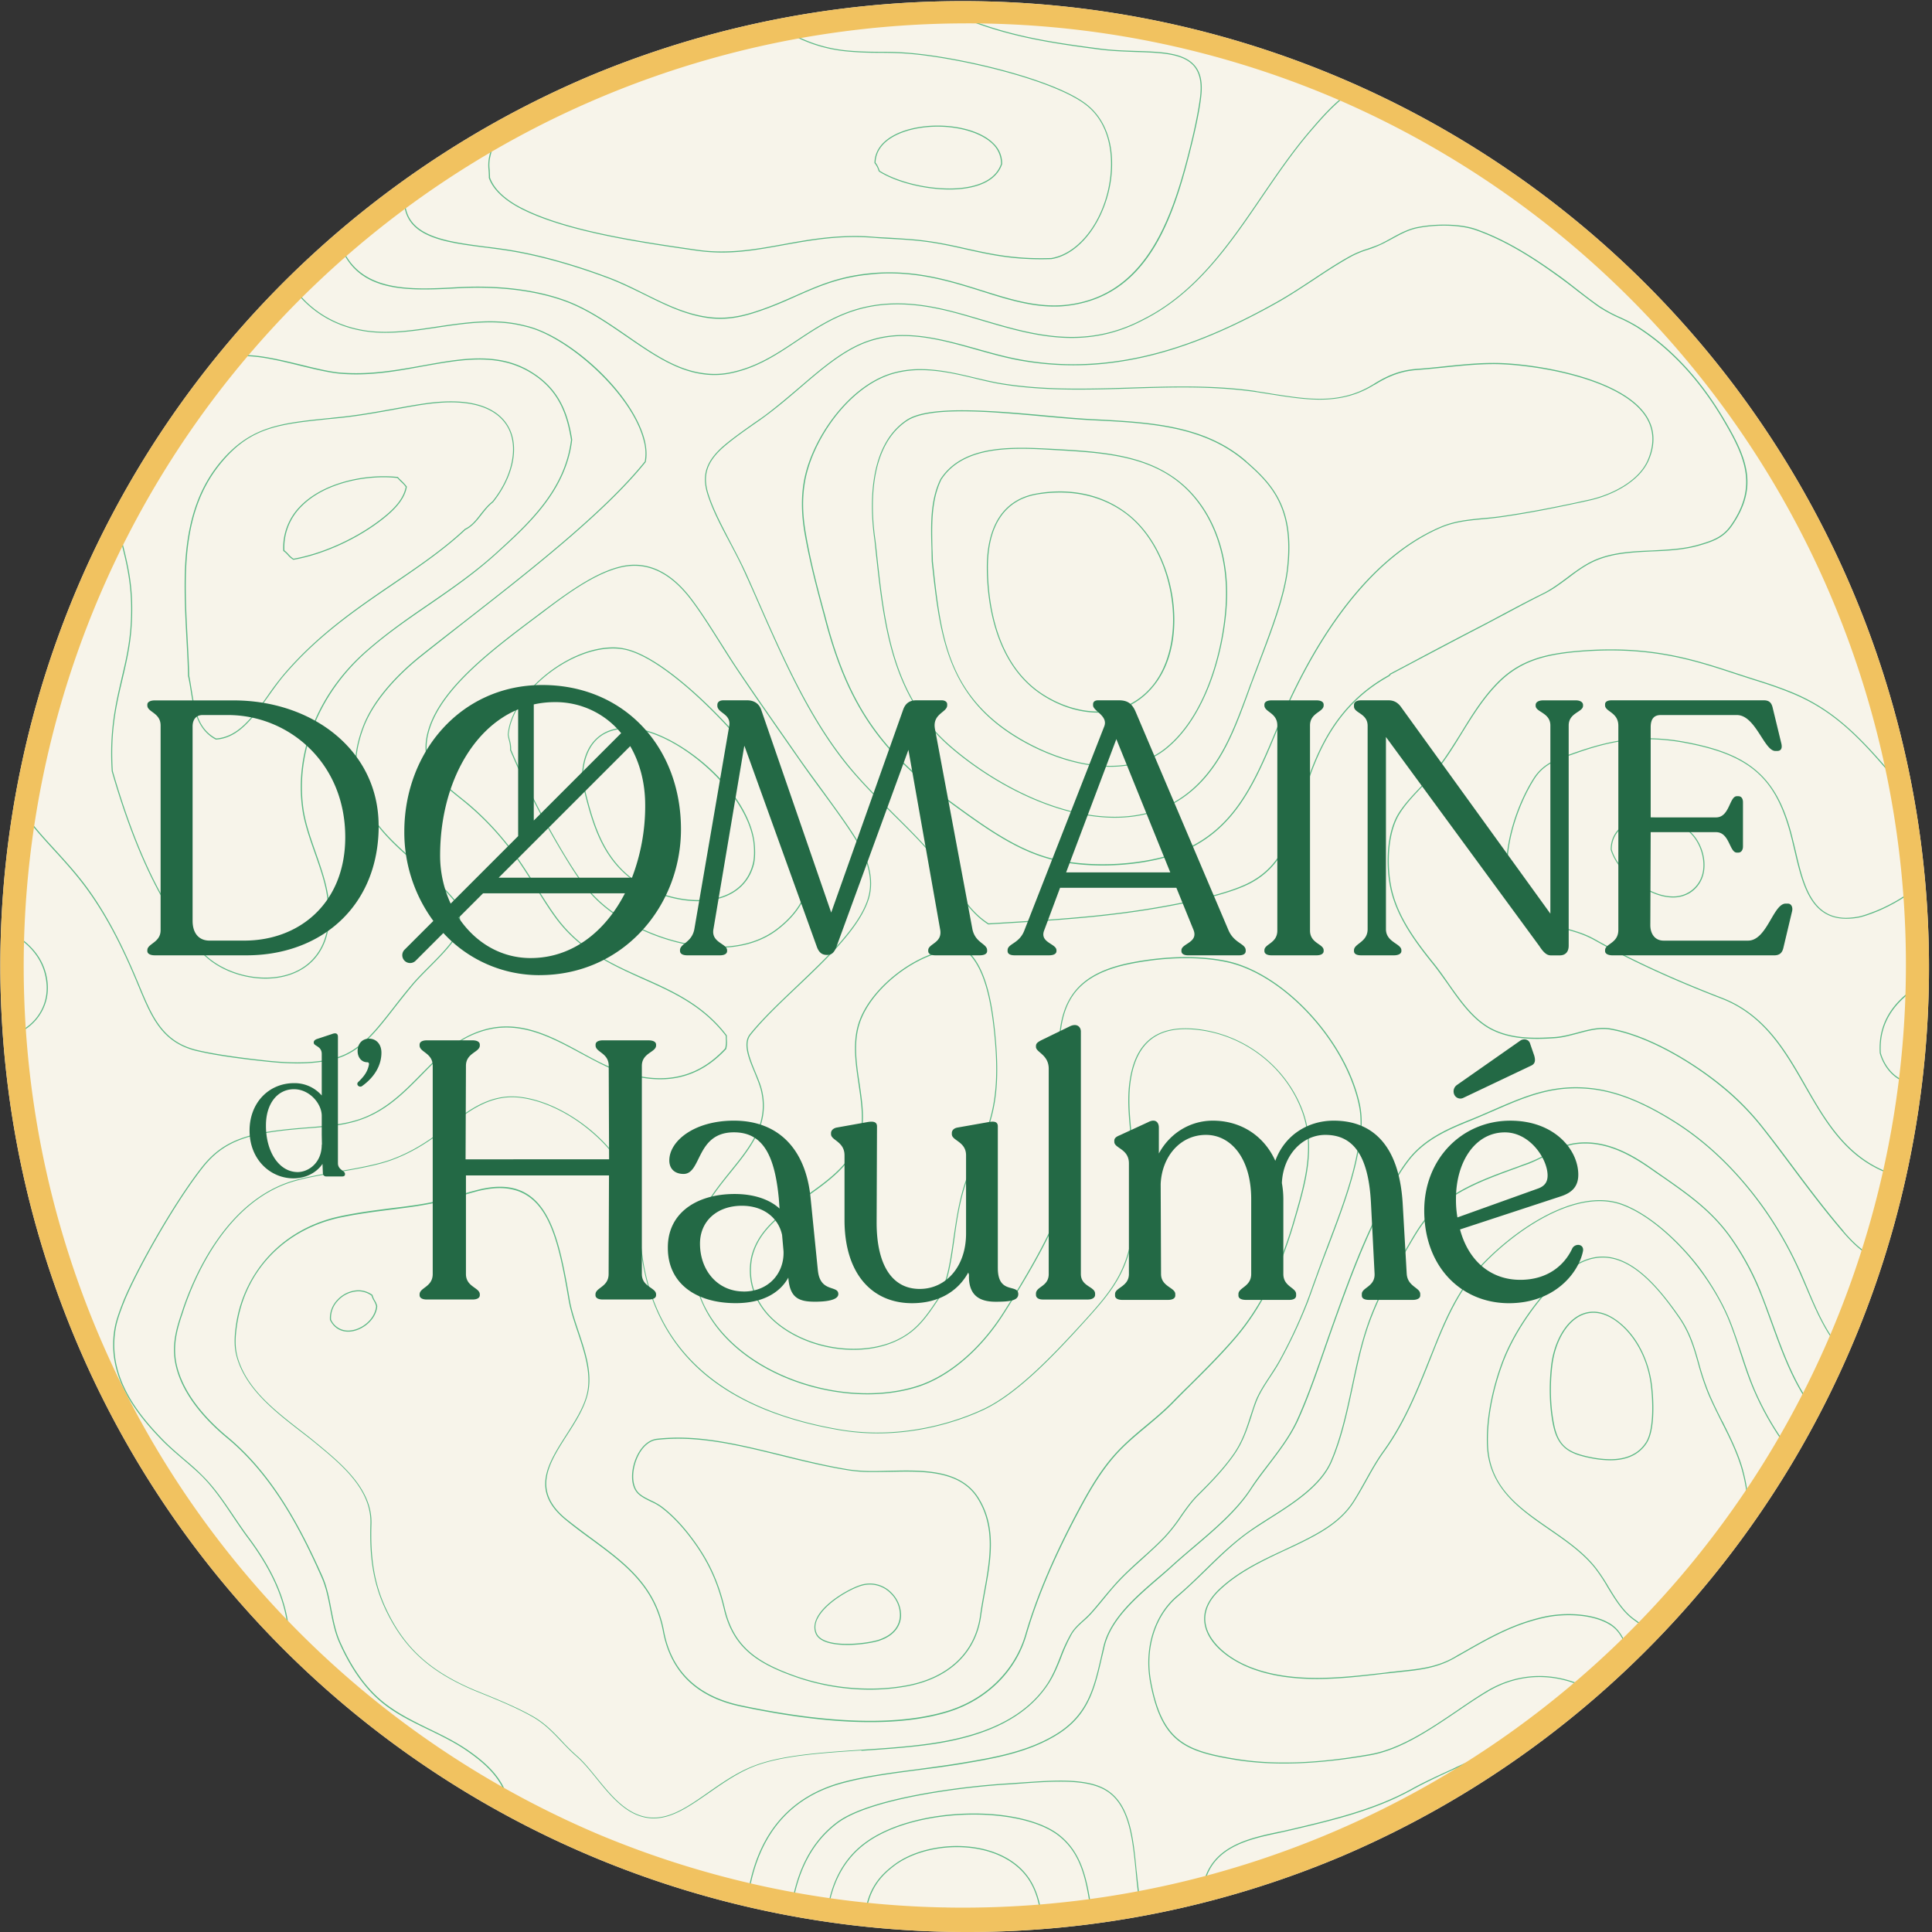 <svg xmlns="http://www.w3.org/2000/svg" viewBox="0 0 1512.58 1512.58"><rect x="0" y="0" width="1512.58" height="1512.58" fill="#333333" stroke="none"/><defs><style>.cls-1{fill:#f7f4ea;}.cls-2{fill:#5cb885;}.cls-3{fill:#f1c260;}.cls-4{fill:#236945;}</style></defs><g id="Calque_2" data-name="Calque 2"><g id="Calque_1-2" data-name="Calque 1"><path class="cls-1" d="M756.29,1512.58A756.48,756.48,0,0,1,461.91,59.44a756.49,756.49,0,0,1,588.77,1393.71,751.57,751.57,0,0,1-294.39,59.43"/><path class="cls-2" d="M1503.27,771.48c0-.34,0-.68,0-1-17.68,11.21-33.2,27.17-31.59,54,3.15,11.41,12.38,22.93,26.1,24,0-.29.07-.58.11-.87-13.3-1-22.31-12.2-25.4-23.21-1.59-26,13.46-41.74,30.76-52.81M918.69,373.54c-26.33-18.36-59.81-20.23-95.34-22.16-7.78-.37-15.5-.8-23.22-.8-22.28,0-49.78,2.79-63.85,24.51-8.09,16.49-7.59,35.85-7,54.52.06,3.36.12,6.6.18,9.9,5.54,51,10.28,95.09,51.6,127.76,19.17,15.25,53.83,33.05,88.12,33.05,17.05,0,31.43-4.42,42.82-13.19,32.23-25,46.24-76.87,48.47-113.71,2.56-42.57-13.07-80-41.75-99.88m40.89,99.82c-2.18,36.72-16.12,88.37-48.17,113.14-11.21,8.65-25.39,13.07-42.26,13.07-34,0-68.52-17.8-87.69-33-41-32.49-45.49-74.31-51.15-127.15-.07-3.23-.13-6.47-.32-9.83-.43-18.61-.93-37.84,7-54.14,13.82-21.29,41-24.09,63.1-24.09,7.72,0,15.37.38,23.22.87,35.28,1.93,68.7,3.67,94.9,21.91,28.38,19.79,43.88,56.94,41.33,99.2M1292.71,640c-15.68,0-31.55,7.72-31.68,25v.12c4.86,16.93,28.32,37.53,48.74,37.53a25.1,25.1,0,0,0,13.62-3.8A24.17,24.17,0,0,0,1334,682.59c1.62-8.84-1-19.42-6.78-27.13-7-9.46-20.29-15.44-34.54-15.44m40.51,42.39a23.32,23.32,0,0,1-23.45,19.41c-20.11,0-43.13-20.22-47.93-36.84.19-16.68,15.62-24.09,30.87-24.09,14,0,27,5.73,33.92,15.06,5.54,7.53,8.15,17.86,6.59,26.46m-196.34,702.67c-10.77,4.92-21.91,10-31.93,15.57-29.18,16.11-62.67,24-95,31.61l-.44.06c-2.74.69-5.66,1.37-8.78,1.93-21.65,4.61-48.6,10.39-57.19,35.54a53.06,53.06,0,0,0-2.32,10.56l.87-.22a51.37,51.37,0,0,1,2.26-10.09c8.4-24.77,35.1-30.37,56.57-34.92,3.11-.68,6-1.3,8.78-2l.43-.06c32.43-7.6,66-15.5,95.22-31.68,9.89-5.47,21-10.64,31.8-15.62,3.67-1.62,7.22-3.3,10.7-4.92a169.36,169.36,0,0,1,37.4-12.79l1.65-1.16a169.17,169.17,0,0,0-39.36,13.21c-3.48,1.55-7.09,3.23-10.7,5m211.66-272.33c-3.8-7.47-7.6-15.19-10.84-23a202.42,202.42,0,0,1-7.4-22.35c-3.49-12.51-6.84-24.27-15.43-36.59-14.5-20.79-34.1-45-57.07-46.92-13-1.12-26.14,5-39.08,18.1-18.86,19.17-34.29,42.45-42.45,63.86-8.58,22.71-12.94,46.92-12,66.34,1.62,32.86,25.52,49.35,48.67,65.35,13.07,9,26.57,18.35,36.09,30.55a130.54,130.54,0,0,1,9.65,14.63c5.67,9.27,11.52,18.91,19.92,25.14,4.35,3.17,8.88,6.33,13.28,9.38l.57-.59c-4.45-3.14-9-6.28-13.29-9.42-8.35-6.1-14.13-15.68-19.79-25a141.64,141.64,0,0,0-9.71-14.63c-9.59-12.32-23.09-21.66-36.22-30.74-24-16.55-46.74-32.24-48.36-64.73-.93-19.35,3.43-43.37,12-66,8.15-21.35,23.52-44.5,42.25-63.54,12.76-13,25.71-19,38.47-17.93,22.65,1.93,42.07,25.89,56.44,46.62,8.47,12.19,11.83,23.9,15.31,36.34a206.25,206.25,0,0,0,7.41,22.47c3.23,7.84,7.16,15.56,10.83,23,6,11.75,12,23.89,15.8,36.9a131.71,131.71,0,0,1,5,34.65l.72-1a133.9,133.9,0,0,0-4.92-33.88c-3.74-13-9.89-25.2-15.74-37m65.15-262.81c-15.68-27.45-32-55.83-65.65-68.83-39.27-15.19-70.83-29.75-99.39-45.8a73.94,73.94,0,0,0-14.62-6.17c-3.61-1.18-7.41-2.18-11-3.17-18.73-5.17-36.4-10-41.57-34.23-5.35-25,6-60.3,20-82.21,7.09-11.08,17.42-14.75,29.44-18.8.93-.37,1.86-.68,2.86-1,21.84-7.78,38.64-11,56.26-11a159.79,159.79,0,0,1,28.81,2.8c49.11,9,69.7,26,81.65,67.09,1.62,5.47,3,11.45,4.36,17.18,6.16,26.32,12.57,53.46,40.51,53.46a52.22,52.22,0,0,0,9.65-.88c4.3-.81,10.58-3.17,15.06-5A136.33,136.33,0,0,0,1501,695.24l-.09-1a134.29,134.29,0,0,1-31.1,18.39c-4.48,1.8-10.65,4.16-14.88,5a58.59,58.59,0,0,1-9.52.94c-27.32,0-33.6-26.89-39.64-52.84-1.43-5.78-2.8-11.76-4.42-17.3-6.22-21.35-14.62-35.47-27.13-45.86s-29.62-17.06-55.08-21.78a162.18,162.18,0,0,0-29.06-2.81c-17.74,0-34.61,3.3-56.57,11-1,.31-1.87.62-2.8,1-12.2,4.17-22.59,7.79-29.94,19.17-14.07,22-25.52,57.63-20.1,82.84,5.29,24.7,23.22,29.68,42.13,34.79,3.68,1,7.35,2,11.08,3.17a79.09,79.09,0,0,1,14.44,6.16c28.62,16.05,60.18,30.62,99.51,45.8,33.36,12.89,49.54,41.27,65.16,68.52,15.25,26.51,30.93,54,62.23,67a39.77,39.77,0,0,0,10.23,2.68c.06-.28.13-.56.19-.84a38.92,38.92,0,0,1-10.1-2.59c-31-13-46.68-40.26-61.81-66.71m-34.84,162.12a207.93,207.93,0,0,0-24-44c-14.76-20.54-32.86-33.24-52-46.61-2.93-2-5.79-4.05-8.78-6.1-16.87-12-37.46-23.84-61.24-20.42-7.46,1.06-15.24,5-22.71,8.9a118.52,118.52,0,0,1-13.57,6.35c-3.24,1.19-6.53,2.43-9.9,3.67-25.45,9.15-51.77,18.74-69.88,39.33-5.17,5.92-9.65,13.63-13.94,21-2.25,3.92-4.36,7.53-6.53,11a250.13,250.13,0,0,0-23.16,45.12c-6.84,17.61-10.89,36.47-14.75,54.77-4.23,19.72-8.58,40.2-16.49,58.75-8.15,19-29.69,32.73-48.73,44.75-5.17,3.29-10.08,6.41-14.44,9.52-12.94,9-24.2,19.91-35,30.49-7.1,6.91-14.44,14.13-22.22,20.66-18,15.19-26,41.14-21.1,67.71,8.71,46.55,26.82,54.21,66,60.74,29.87,4.92,64.65,3.73,106.22-3.48,24-4.24,46.74-19.73,68.71-34.6,8-5.49,15.56-10.58,23-15,24.76-15,53.26-15.4,79.27-2l.67-.57c-26.39-13.68-55.26-13.26-80.38,1.83-7.47,4.48-15,9.58-22.9,15-22,14.93-44.74,30.3-68.52,34.48-41.45,7.34-76.11,8.46-105.92,3.48-38.77-6.41-56.69-14.06-65.35-60-4.91-26.27,3.11-51.91,20.79-66.84,7.78-6.66,15.19-13.82,22.34-20.79,10.77-10.52,21.9-21.47,34.79-30.44,4.35-3,9.34-6.15,14.43-9.45,19.11-12.07,40.77-25.77,49.05-45.06,8-18.67,12.32-39.21,16.55-58.93,3.93-18.3,7.84-37.1,14.75-54.59a251.7,251.7,0,0,1,23-45.05c2.24-3.42,4.36-7.16,6.59-11,4.3-7.34,8.71-14.93,13.88-20.85,18-20.41,44.19-29.93,69.52-39.14,3.3-1.25,6.59-2.43,10-3.61a140.51,140.51,0,0,0,13.5-6.41c7.47-3.86,15.19-7.78,22.53-8.84,23.52-3.36,43.81,8.41,60.67,20.29,3,2.12,5.8,4.05,8.72,6,19.16,13.45,37.21,26,51.84,46.43a209.8,209.8,0,0,1,23.9,43.94c2.86,7.09,5.54,14.63,8.46,22.59,8.36,23.11,17.39,48.07,32.08,67.3.14-.29.29-.57.44-.85-14.46-19.11-23.42-43.85-31.71-66.76-2.93-8-5.6-15.43-8.52-22.65M882.16,401.73c-10.15-7.78-27.51-17-52.34-17A103.37,103.37,0,0,0,812,386.3c-26.2,4.41-39.83,25.14-39.39,59.8.37,26.33,6.54,74.13,43.26,98,13.81,9,29.25,13.82,43.56,13.82,18.86,0,34.66-8.16,45.93-23.65,26.13-36,14.31-104.19-23.15-132.5m22.4,132.06C893.54,549,877.86,557,859.38,557c-14.13,0-29.5-4.79-43.13-13.63-36.35-23.58-42.44-71.07-42.81-97.27-.51-34.22,12.94-54.64,38.64-59a109.57,109.57,0,0,1,17.74-1.49c24.58,0,41.76,9.08,51.9,16.74,17.67,13.44,30.43,36.41,35,63.17,4.48,26.14-.07,51.59-12.14,68.27M975.76,361c-32.87-28.44-75.62-30.56-120.92-32.86-10.71-.56-23.41-1.68-36.78-2.93-21.1-1.93-44.94-4-64.91-4-21.54,0-35.67,2.43-43.32,7.53-32.11,21.29-28.26,73-25.2,94.16l.74,6.91c6.35,59.12,12.33,115,58.44,155,31,26.82,81.09,55.39,129.07,55.39,29.25,0,53.27-10.83,71.45-32.24,15.68-18.61,23.77-40.33,33-65.53,1-2.8,2-5.6,3.11-8.53,1.86-4.85,3.67-9.64,5.47-14.38,10.33-27.25,20.1-52.89,22.53-74.24,5.42-47-11.64-65.91-32.73-84.2m31.92,84.14c-2.42,21.16-12.2,46.8-22.46,74-1.81,4.79-3.68,9.58-5.42,14.43-1.12,2.81-2.17,5.67-3.17,8.53-9.28,25.08-17.31,46.74-33,65.28-17.93,21.22-41.7,32-70.77,32-47.67,0-97.7-28.57-128.51-55.33-45.93-39.64-51.84-95.4-58.13-154.34l-.8-7c-3.11-21-6.85-72.32,24.82-93.29,7.54-5,21.54-7.47,42.89-7.47,19.91,0,43.81,2.18,64.84,4.11,13.38,1.18,26.08,2.36,36.78,2.86,45.18,2.24,87.82,4.42,120.43,32.67,21,18.11,37.83,36.91,32.48,83.52m-24-139c-17-2.49-35.29-3.61-57.56-3.61-13.82,0-27.76.44-41.2.87s-27.14.81-40.71.81c-24.7,0-44.62-1.49-62.92-4.67-5.35-1-11.13-2.36-17.3-3.79-13.19-3.18-28.13-6.79-43.12-6.79a77.26,77.26,0,0,0-22.66,3.11c-34.66,10.46-63.66,52.84-69,85.95-2,12.39-1.69,25.08.87,40,4,22.65,9.33,42.51,15,63.54l1.62,6.16c16.87,62.74,41.89,99.95,92.42,137l1.18.94c27.2,19.91,50.72,37.21,76.86,45.48,13.07,4.24,29.07,6.42,46.18,6.42h.06c22.71,0,45.87-4,61.86-10.58,42.26-17.49,57.75-54.46,75.55-97.4,23.4-56.19,64.42-128.89,126.59-156.14,11.26-4.92,22.15-5.92,33.67-7,4.41-.37,9-.87,13.69-1.5,17.61-2.49,37.28-6.09,60.24-11.07,3.24-.63,6.47-1.37,9.71-2.12,16.8-3.73,39-14.32,46.3-31.74,5.41-12.88,4.61-24.64-2.18-34.91-20.29-30.5-90.18-40.95-118.87-41h-.56c-12.69,0-25.7,1.31-38.27,2.62-7.15.74-14.5,1.55-21.59,2-12.08.87-21.91,4.3-34,11.89-12.51,7.84-26,11.57-42.19,11.57-12.13,0-24.46-2-37.47-4-3.91-.69-8-1.31-12.13-1.93m92.29-4.86c12-7.53,21.72-10.89,33.61-11.76,7.09-.56,14.44-1.24,21.59-2,12.51-1.31,25.58-2.61,38.21-2.61h.56c28.57.06,98,10.39,118.13,40.57,6.65,10,7.4,21.54,2.11,34.23-7.16,17.12-29.06,27.51-45.68,31.24-3.17.69-6.41,1.37-9.64,2.12-23,4.92-42.64,8.52-60.24,11-4.61.63-9.22,1.06-13.64,1.44-11.57,1.11-22.59,2.11-33.91,7.09C1064.56,439.94,1023.49,512.81,1000,569.2c-17.73,42.69-33.1,79.6-75.05,96.9C909,672.69,886,676.62,863.36,676.62h-.06c-17.06,0-32.92-2.18-45.93-6.29-26-8.22-49.41-25.45-76.67-45.43l-1.19-.93c-50.28-36.91-75.23-73.94-92-136.48l-1.62-6.16c-5.72-21-11.07-41-14.93-63.48-2.62-14.81-2.87-27.44-.87-39.7,5.29-32.87,34-74.87,68.33-85.27a78.83,78.83,0,0,1,22.47-3.11c14.93,0,29.8,3.55,42.94,6.72,6.1,1.5,12,2.86,17.36,3.86,18.3,3.23,38.27,4.67,63,4.67,13.57,0,27.32-.38,40.71-.81s27.38-.88,41.2-.88c22.15,0,40.44,1.19,57.43,3.62,4.11.68,8.22,1.3,12.14,1.93,13.07,2.05,25.39,4,37.59,4,16.37,0,30-3.67,42.69-11.58m287.46,758.07c-2.43-7.27-4.92-14.74-7.78-22.34-6.53-17.29-16.49-32.67-23.58-42.51-13.45-18.29-37.65-42.87-61.74-51.83-38.09-14.13-89.37,23.46-114.57,52.08-14.13,16.06-23.28,36.1-30.44,53.53-1.92,4.73-3.79,9.58-5.72,14.25-10.4,26.14-20.29,50.85-36.72,73.62-5.29,7.34-9.64,15.19-13.87,22.78-3.06,5.41-6.17,11.14-9.65,16.55-8.84,13.82-22.28,22-35.54,28.88-6.1,3.17-12.44,6.1-18.54,9-17.68,8.22-35.91,16.81-50.79,30.81-9.46,9-13.19,18.42-11.2,28.19,3.3,16.18,21.22,28.32,37,34.17,32.67,12.19,70.51,7.78,103.8,3.79l4.3-.43c2.68-.31,5.29-.56,7.9-.87,14.69-1.49,28.63-2.93,42.57-10.89,2.24-1.25,4.42-2.5,6.6-3.74,21.09-12,39.33-22.46,63.53-27.81,15.19-3.43,37.78-3.12,51.53,5.53,6.85,4.23,9.78,10.71,12.89,17.55.6,1.37,1.22,2.74,1.87,4.11l.65-.63c-.61-1.26-1.19-2.53-1.78-3.79-3.17-6.91-6.16-13.5-13.13-18-14-8.78-36.9-9.09-52.21-5.67-24.33,5.48-42.63,15.87-63.79,28-2.17,1.18-4.42,2.42-6.6,3.79-13.75,7.78-27.57,9.15-42.26,10.64-2.55.32-5.22.63-7.9.88l-4.23.56c-33.3,3.85-71,8.28-103.49-3.86-19.48-7.22-33.8-20.42-36.41-33.54-1.93-9.47,1.74-18.68,11-27.39,14.69-13.88,32.92-22.47,50.47-30.74,6.17-2.8,12.51-5.79,18.68-9,13.25-6.84,26.88-15.18,35.84-29.25,3.42-5.41,6.6-11,9.65-16.48,4.23-7.6,8.59-15.44,13.82-22.66,16.55-22.9,26.38-47.67,36.84-73.87,1.87-4.73,3.73-9.46,5.72-14.31,7.16-17.31,16.24-37.22,30.25-53.22,25-28.44,75.93-65.84,113.64-51.83,23.89,8.83,48,33.35,61.3,51.58,7.21,9.78,17.11,25,23.59,42.26,2.86,7.54,5.35,15.06,7.71,22.28,3.3,10.15,6.47,19.73,10.52,29.07a228.62,228.62,0,0,0,27.16,46.66l.45-.78a228.93,228.93,0,0,1-26.87-46.19c-4-9.34-7.15-18.86-10.45-29M630.05,936.88c-18.42,12.94-37.47,26.26-42.14,48.29-2.79,15.62,1.31,30.43,11.7,42.76,14.69,17.49,41.64,28.87,68.59,28.87,17.61,0,33-4.72,44.68-13.5,9.15-6.91,15.5-16.43,22.15-26.45l1.06-1.62c6.6-13.07,8.78-28.75,11.14-45.49,2-14.5,4.18-29.5,9.34-44.37,3-8.78,6.28-16.18,9.4-23.22,9.52-21.72,17.67-40.58,13.75-86.82-2.24-26.51-6.91-58.68-23.53-71.87l-.12-.07-.18-.06a49.17,49.17,0,0,0-6.61-.43,51.83,51.83,0,0,0-14.43,2.17c-26.33,7.66-52.84,30.5-61.61,53-6.23,15.86-3.62,33.42-1.12,50.4,2.3,15.75,4.48,30.5.12,43.51-6.78,20-24.77,32.67-42.19,44.87M673,848.45c-2.56-16.93-5.11-34.42,1.06-50,8.64-22.34,34.91-44.94,61-52.53a50.85,50.85,0,0,1,14.25-2.11,46.21,46.21,0,0,1,6.41.43c16.38,13.07,21,44.94,23.28,71.2,3.8,46.05-4.29,64.72-13.81,86.38-3.12,7.16-6.35,14.5-9.4,23.34-5.11,14.94-7.22,30-9.34,44.56-2.36,16.61-4.6,32.24-11.07,45.18l-.93,1.49c-7,10.46-12.95,19.42-22,26.33-11.45,8.71-26.76,13.25-44.18,13.25-26.64,0-53.4-11.2-68-28.5-10.21-12.2-14.26-26.76-11.52-42.13,4.61-21.66,22.72-34.3,41.76-47.67,17.62-12.33,35.66-25.09,42.51-45.31,4.48-13.26,2.3-28.13,0-43.87m770.45,115.44c-15-17.55-28.31-35.35-41.07-52.47-7.53-10.08-14.63-19.54-22-28.81a206.45,206.45,0,0,0-32.3-32.8c-22.09-18-56.57-39.2-87-44.62-8.71-1.56-17.62.81-26.26,3.17-5.79,1.5-11.7,3.12-17.55,3.49-16.93,1.18-34.73,1.18-49.92-6.85-13.81-7.34-23.83-21.65-33.54-35.47-3.61-5.23-7.09-10.14-10.7-14.69-14.44-17.86-29-37.28-33.73-59.87-3.62-17.24-3.18-42.75,6.47-58.06,4.6-7.4,11-14.13,17.23-20.66,4.18-4.36,8.53-8.9,12.14-13.5,7.28-9.16,13.51-19.24,19.48-29,8.4-13.56,17-27.5,28.5-39,17.24-17.42,37-22.34,63.36-24.52,55.08-4.48,89,6.54,121.66,17.3,5.17,1.69,10.53,3.43,15.82,5.11,10.82,3.36,19.6,6.41,28.12,9.89,30.12,12.2,50.16,31.12,74.5,59.56l.06.06.12.07a27.82,27.82,0,0,0,11,1.87c-.05-.27-.11-.53-.16-.79a26.7,26.7,0,0,1-10.44-1.83c-24.52-28.51-44.56-47.43-74.75-59.75-8.64-3.48-17.36-6.53-28.25-9.89-5.29-1.68-10.64-3.42-15.81-5.11-32.79-10.76-66.77-21.84-122-17.3-26.52,2.18-46.49,7.1-63.92,24.71-11.51,11.64-20.23,25.64-28.5,39.21-6.1,9.71-12.32,19.85-19.48,28.88-3.67,4.6-8,9.14-12.13,13.56-6.17,6.53-12.64,13.26-17.37,20.73-9.77,15.49-10.2,41.32-6.53,58.68,4.85,22.72,19.35,42.2,33.91,60.25,3.55,4.48,7,9.4,10.71,14.56,9.71,13.94,19.79,28.31,33.79,35.78,15.37,8.09,33.3,8.16,50.35,7,5.91-.37,11.88-2.05,17.73-3.55,8.53-2.3,17.37-4.73,25.89-3.17,30.31,5.42,64.67,26.52,86.63,44.5a207.12,207.12,0,0,1,32.18,32.61c7.34,9.33,14.38,18.73,21.91,28.81,12.81,17.18,26.07,34.92,41.13,52.47,7,8.16,15,16.1,24.9,20.77.08-.27.17-.54.25-.8-9.71-4.61-17.64-12.43-24.53-20.47M1027.91,218.58c-9.21,6.1-18.73,12.38-28.5,17.85-46.19,26-85.76,40.59-124.28,46.18a241.5,241.5,0,0,1-34.67,2.56,230.82,230.82,0,0,1-42.57-3.92c-10.83-2-22-5.11-32.8-8.16-19-5.29-38.52-10.76-57.69-10.76a82,82,0,0,0-29.12,4.91c-18.3,6.72-34.61,20.67-51.91,35.48-8.83,7.52-17.92,15.3-27.81,22.71-2.24,1.62-5,3.55-8.22,5.73-7,5-15.8,11.07-23.34,17.42-14,12-17.86,23-13.25,38,3.85,12.33,10.51,25.09,17.67,38.53,4.23,8,8.59,16.31,12.2,24.52,3.24,7,6.47,14.43,9.65,21.65,19.35,44,39.33,89.56,68.45,126.09,11.14,14,24.65,27.38,37.65,40.45,12.51,12.39,24.28,24,33.68,35.85a176.34,176.34,0,0,1,12.31,17.74c8,12.44,15.62,24.21,28.26,32.29l.12.07,3.62-.25c48.29-2.86,90-5.36,134.54-13.44,31.62-5.73,54-11.89,66.41-18.24,25.58-13.13,32.54-36.59,40-61.49.81-2.54,1.62-5.16,2.37-7.78,10.83-35.22,26.51-70.94,67.15-93.28l.12-.19c.32-.37.63-.75,1-1.12,8.4-4.42,16.8-8.9,25.27-13.38,14.68-7.72,29.87-15.81,44.87-23.52,6.47-3.37,12.88-6.85,19.23-10.15,9.83-5.29,20-10.7,30.12-15.74,7-3.36,13.13-8,19.23-12.51l4.54-3.43c5.61-4.11,11.82-8.27,18.92-11,13.32-5.23,28.07-5.85,42.26-6.54,12.32-.49,25-1.12,37-4.6,11.39-3.3,19.29-6.22,25.9-15.94,21.34-31.11,10.51-54.39-7-83.82-18.42-30.87-40.82-55-66.65-71.51a116.56,116.56,0,0,0-14.5-7.59,106.4,106.4,0,0,1-15.93-8.65c-5.79-4-11.39-8.34-16.8-12.57-4.43-3.43-8.91-7-13.51-10.33-18.73-13.51-41.13-28.51-66.28-37.34-8.34-2.93-18.23-3.49-25.08-3.49a110.82,110.82,0,0,0-20.29,1.81c-7.78,1.49-14.06,4.91-20.72,8.58-2.8,1.56-5.79,3.18-8.84,4.67-3.36,1.49-6.84,2.68-10.2,3.86a75.64,75.64,0,0,0-13,5.35c-10.21,5.6-20.1,12.14-29.62,18.49m42.82-23a93.62,93.62,0,0,0,10.26-4c3.12-1.42,6.1-3.11,8.9-4.6,6.66-3.61,12.88-7.1,20.48-8.52a109.62,109.62,0,0,1,20.16-1.87c6.78,0,16.55.68,24.83,3.54,25,8.78,47.43,23.78,66,37.28,4.53,3.3,9.14,6.79,13.5,10.27,5.47,4.17,11.08,8.53,16.8,12.57a114.47,114.47,0,0,0,16.12,8.71,113.22,113.22,0,0,1,14.31,7.54c25.77,16.55,48.11,40.51,66.41,71.19,17.36,29.25,28.06,52.34,7,83-6.47,9.52-14.25,12.33-25.39,15.56-11.89,3.55-24.59,4-36.78,4.67-14.32.56-29.06,1.24-42.63,6.53-7.09,2.74-13.32,7-19,11.08-1.61,1.12-3.11,2.3-4.6,3.42-6,4.48-12.26,9.15-19,12.51-10.2,5-20.34,10.39-30.18,15.62-6.28,3.36-12.82,6.91-19.29,10.21-15,7.78-30.19,15.74-44.8,23.52-8.47,4.55-16.87,9-25.34,13.44l-.12.07a9.65,9.65,0,0,0-1.06,1.18c-40.83,22.59-56.51,58.44-67.4,93.78-.81,2.62-1.62,5.24-2.36,7.79-7.41,24.7-14.44,48-39.65,60.92-12.38,6.41-34.6,12.57-66.15,18.24-44.43,8.09-86.2,10.58-134.49,13.44l-3.3.18c-12.45-8-20-19.54-27.94-31.92a197.73,197.73,0,0,0-12.32-17.8c-9.52-11.82-21.29-23.58-33.73-35.91-13-13.07-26.58-26.51-37.59-40.45-29.07-36.47-49.1-82-68.4-125.84-3.17-7.22-6.41-14.62-9.58-21.65-3.74-8.22-8.09-16.56-12.32-24.59-7-13.5-13.7-26.07-17.55-38.46-4.48-14.56-.81-25.27,12.94-37,7.53-6.4,16.24-12.44,23.34-17.42,3.17-2.18,5.91-4.1,8.15-5.79,10-7.34,19.11-15.18,27.94-22.72,17.18-14.74,33.42-28.62,51.6-35.34a83.61,83.61,0,0,1,28.87-4.92c19.05,0,38.53,5.48,57.45,10.83,10.89,3.05,22,6.16,32.92,8.21A236.45,236.45,0,0,0,840.46,286a232.4,232.4,0,0,0,34.72-2.56c38.78-5.6,78.36-20.35,124.66-46.3,9.77-5.48,19.29-11.83,28.56-17.86,9.47-6.35,19.42-12.82,29.5-18.42a78.32,78.32,0,0,1,12.83-5.29M399.29,587.13l0,0a649.21,649.21,0,0,0,43,83.89c7.09,11.7,14.25,22.91,23.65,32.31C488.65,726.09,528.23,742,562,742c18.68,0,34.29-4.73,46.43-13.87,20.29-15.38,28.82-34.48,25.27-56.76-.81-5.54-3.36-12.2-5.48-17.49-17.55-43.69-58.75-89.49-88.68-115.38-20.54-17.74-37.59-28.13-50.66-30.75a42,42,0,0,0-9-.93c-35.72,0-79.59,36.35-82.33,68.21a24.14,24.14,0,0,0,.93,4.67,23.84,23.84,0,0,1,.88,7.28Zm-.13-7.6a38,38,0,0,1-.93-4.48c2.8-31.49,46.23-67.33,81.58-67.33a45.48,45.48,0,0,1,8.9.8c13,2.68,29.87,13,50.29,30.62,29.81,25.89,70.88,71.51,88.37,115.07,2.12,5.23,4.67,11.82,5.54,17.3,3.42,22-5,40.83-25.08,56-12,9-27.39,13.7-45.87,13.7-33.54,0-72.81-15.81-95.4-38.41-9.34-9.27-16.5-20.47-23.59-32A655.46,655.46,0,0,1,400.15,587a22.37,22.37,0,0,0-1-7.47m264.06,708.35c9.89,0,20.28-1.75,25.08-3.3a44.34,44.34,0,0,0,4.23-1.68c8.09-3.8,12.76-10.27,12.94-18.17a25.19,25.19,0,0,0-7.28-17.55,23.6,23.6,0,0,0-24.08-6.41c-9.33,2.86-28.94,14-34.73,26.2-2,4.23-2.3,8.21-.81,11.89,3,7.4,15.07,9,24.65,9m-23.15-20.54c5.78-11.95,25-23,34.23-25.76a23.65,23.65,0,0,1,6.78-1,22.68,22.68,0,0,1,16.49,7.16,23.78,23.78,0,0,1,7,17c-.2,7.52-4.61,13.75-12.45,17.36a42,42,0,0,1-4.11,1.68c-4.79,1.55-15,3.24-24.83,3.24-13.26,0-21.66-3-23.84-8.4-1.49-3.49-1.24-7.29.69-11.27M509.5,1175.6a43.12,43.12,0,0,1,7.34,4.05c9.77,7.09,18.12,16.81,23.4,23.78,13.38,17.49,21.35,34.28,26.52,56.32,7.27,30.81,26.57,43,57.5,53.7a175.81,175.81,0,0,0,56.69,9.4,162.66,162.66,0,0,0,28.5-2.49c33.37-6,54.77-26.13,58.69-55.51.87-6.1,2-12.51,3.12-18.67,4.54-24.89,9.21-50.66-5.24-73.62-11.82-18.67-34.16-21.29-56.57-21.29-4.28,0-8.71.13-12.81.19s-8.34.25-12.33.25a132.54,132.54,0,0,1-19.17-1.18c-17.85-2.86-35.65-7.22-52.7-11.45-28.32-6.91-55-13.57-81.72-13.57a158,158,0,0,0-16.55.94c-6.78.81-12.89,6.65-16.56,15.74-3.36,8.46-4.35,19.79,1,26.26,2.67,3.17,6.91,5.17,10.89,7.15m-11.08-33.1c3.49-8.78,9.4-14.44,15.81-15.19a156.86,156.86,0,0,1,16.49-.93c26.64,0,53.21,6.53,81.47,13.51,17.17,4.23,34.91,8.59,52.83,11.38a117,117,0,0,0,19.29,1.19c4,0,8.22-.06,12.33-.13s8.53-.18,12.81-.18c22.16,0,44.26,2.48,55.83,20.84,14.25,22.66,9.65,48.3,5.17,73-1.12,6.23-2.31,12.64-3.11,18.74-3.93,28.94-25,48.85-58,54.82A155.91,155.91,0,0,1,681,1322a176.4,176.4,0,0,1-56.44-9.27c-30.68-10.64-49.79-22.71-57-53.21-5.22-22.09-13.19-39-26.7-56.63-5.22-6.91-13.62-16.74-23.46-23.9a54,54,0,0,0-7.46-4.17c-4.05-1.93-8.15-3.92-10.65-6.85-4.41-5.29-4.73-15.74-.87-25.45m-206.8-128.64-.07-.12a18.88,18.88,0,0,0-10.94-3.61,23.11,23.11,0,0,0-16.62,7.65,20.61,20.61,0,0,0-5.67,15.56l.07.13c2.92,5.85,7.9,9.08,14.25,9.08,9.83,0,21.65-8.52,22.71-19.85v-.12a15.06,15.06,0,0,0-2-4.61,17.37,17.37,0,0,1-1.68-4Zm2.86,8.77c-1.06,10.89-12.38,19.05-21.84,19.05a14.49,14.49,0,0,1-13.45-8.53,19.31,19.31,0,0,1,5.42-14.87,22.49,22.49,0,0,1,16-7.34,17.64,17.64,0,0,1,10.26,3.42,17.56,17.56,0,0,0,1.81,4,16,16,0,0,1,1.8,4.28M492.39,686.7c13.88,11.45,35.28,18.86,54.32,18.86,22.91,0,38.77-10.52,43.51-28.76,1.36-5.41,1.12-13.25.31-18.67-2.74-18.17-15.5-38.83-35-56.69-18-16.43-39.39-28.32-56-30.93a50.48,50.48,0,0,0-9-.81c-10.33,0-18.61,3.23-24.71,9.58-7.15,7.41-10.7,19-10.14,32.74,7.28,31.3,14.62,56.75,36.66,74.68m-25.9-106.92c5.85-6.1,14-9.21,24.09-9.21a56.31,56.31,0,0,1,8.84.75c34.48,5.53,84.45,48.66,90.36,86.94.75,5.29,1,13-.43,18.3-4.61,17.92-20.1,28.12-42.64,28.12-18.91,0-40-7.34-53.83-18.6-21.78-17.8-29.06-43.07-36.34-74.19-.56-13.38,3-24.76,9.95-32.11m286.66,922.49-.07-.12c-3.17-5.23-8.15-8.4-13.32-8.4a12.79,12.79,0,0,0-5,1l-.07,0a14.81,14.81,0,0,0-5.39,8.15l.84,0a14.43,14.43,0,0,1,4.93-7.48,12.88,12.88,0,0,1,4.66-.87c4.86,0,9.52,3,12.51,7.84,0,.3,0,.62,0,1h.84v-1.14Zm655.63-508.45a292.49,292.49,0,0,0-27.38-47.92c-20.35-28.56-43.75-51.34-69.64-67.71-24-15.12-44.19-23.4-63.48-26-31.31-4.17-53.59,5.54-79.22,16.68-5.55,2.42-11.33,5-17.24,7.34-16.93,6.85-36.16,14.63-49.29,31.56-9.84,12.69-17.31,28.06-24.4,43l-1.68,3.36c-13.26,27.45-23,54.52-33.23,83.14-2.31,6.48-4.61,13.07-6.85,19.55-6.16,17.73-12.51,36.09-20.28,53.45-5.79,13.26-14.63,24.77-23.16,36-4.79,6.22-9.71,12.63-14,19.29-11,16.8-28.25,31.49-45,45.68-6,5.17-11.76,10-17.11,14.93-3.36,3-6.9,6.1-10.77,9.34-17.3,14.93-36.9,31.86-42.06,53.33-.69,2.87-1.32,5.73-1.93,8.47-5.54,24-10.4,44.8-34.42,59.86-22.72,14.26-50.35,18.86-74.68,22.91-11.51,1.93-23.22,3.42-34.48,5-20.91,2.68-40.58,5.3-58.43,10-40.83,10.9-65.73,39.21-74,84.33-.27,1.45-.52,2.92-.75,4.4l.8.19c.24-1.5.49-3,.76-4.46,8.27-44.75,32.85-72.88,73.37-83.58,17.86-4.79,37.53-7.35,58.38-10.08,11.26-1.44,23-2.93,34.47-4.86,24.4-4.11,52.09-8.71,75-23.09,24.39-15.25,29.12-36.16,34.72-60.37.68-2.73,1.37-5.6,2-8.46,5.1-21.22,24.65-38,41.82-52.84,3.8-3.29,7.47-6.41,10.77-9.45,5.35-4.86,11-9.77,17.11-14.88,16.75-14.25,34-28.87,45.06-45.87,4.36-6.6,9.27-13,14-19.23,8.52-11.2,17.42-22.84,23.33-36.09,7.78-17.37,14.13-35.78,20.29-53.58,2.24-6.41,4.54-13.07,6.84-19.55,10.28-28.56,20-55.57,33.24-83.08l1.55-3.36c7.16-14.87,14.57-30.19,24.46-42.88,13-16.68,32.06-24.4,48.85-31.18,6-2.49,11.71-5,17.24-7.34,25.58-11.2,47.68-20.85,78.86-16.75,19.16,2.62,39.2,10.77,63.1,25.9,25.77,16.3,49.17,39,69.45,67.58A290.81,290.81,0,0,1,1408,994.2c2,4.35,3.92,9,6,13.81,6.91,16.24,14.63,34.67,26,47.42.26.3.53.57.8.85l.33-.73c-11.51-12.58-19.2-30.81-26.4-47.91-2-4.79-4-9.4-5.91-13.82M1271,1038c-7.9-7.29-15.87-11.08-23.58-11.08-18.24,0-30.37,20.85-32.92,41.39-1.93,15.62-1.5,32.42,1.18,46.29,2.61,13.64,8.09,20.48,19.41,24.4a75.87,75.87,0,0,0,9.4,2.43,79.94,79.94,0,0,0,16.24,1.86c13.14,0,22.72-4.54,28.51-13.5,6.66-10.27,5.6-34.1,3.92-46.61-2.49-17.86-10.52-34.42-22.16-45.18m17.49,91.36c-5.6,8.71-15,13.07-27.76,13.07a77.39,77.39,0,0,1-16-1.81,74.65,74.65,0,0,1-9.34-2.43c-11.14-3.79-16.24-10.2-18.79-23.77-2.74-13.75-3.11-30.49-1.19-45.93,2.5-20.23,14.32-40.7,32.06-40.7,7.46,0,15.24,3.61,23,10.83,11.46,10.7,19.48,27,21.85,44.62,1.56,11.58,2.8,36-3.8,46.12M889.87,1465.06c-2.43-25.39-4.91-51.53-22.65-63.24-8-5.34-19.79-7.77-36.91-7.77-9.58,0-19.91.75-30,1.43-3.93.25-7.91.56-11.83.81-35,2.11-108,11.2-133.42,30.49-21.25,16.11-31,39.27-35.34,64.18l.8.14c4.29-24.71,14-47.7,35.09-63.63,25.21-19.17,98-28.26,132.94-30.37,3.91-.19,7.9-.56,11.88-.81,10.08-.75,20.41-1.43,29.93-1.43,17,0,28.57,2.43,36.47,7.65,17.37,11.46,19.86,37.4,22.35,62.61.68,7.78,1.49,15.87,2.74,23.34.14.86.3,1.73.45,2.6l.8-.14c-.15-.86-.31-1.73-.45-2.58-1.18-7.47-2-15.5-2.8-23.28M749.1,1445.27c-18.67,0-37.09,5.47-49.22,14.69-12,9-20.39,19.51-22.92,39.3l.86.09c2.5-19.51,10.71-29.82,22.49-38.71,12-9.09,30.24-14.5,48.79-14.5,23.4,0,43.13,8.22,54.21,22.53,6.37,8.16,10.22,19.21,11.56,32.49l.83-.06c-1.36-13.44-5.27-24.64-11.71-32.93-11.2-14.57-31.24-22.9-54.89-22.9m-74.68-74.56c19.54-1.3,39.83-2.67,58.31-5.54,42.07-6.65,70.51-21.41,86.94-45.12,4.92-7,8.16-14.87,11.2-22.53a134.33,134.33,0,0,1,8-17.67c2.37-4.29,6.1-7.6,9.71-10.89a63.72,63.72,0,0,0,5.91-5.73c3.37-3.73,6.6-7.65,9.77-11.51,3.49-4.23,7.1-8.65,11-12.82,6-6.53,12.76-12.51,19.29-18.42,6-5.48,12.32-11.14,18.05-17.24a134.41,134.41,0,0,0,12.2-15.62c4.17-6,8.33-12,14.06-17.55,9.58-9.52,19.61-19.92,27.64-31.49,6.84-9.9,9.89-19.6,13.31-29.81.94-3.18,2-6.41,3.24-9.77,2.55-7.41,7.22-14.44,11.7-21.29,2.67-4,5.35-8.15,7.59-12.26a402.28,402.28,0,0,0,21.72-46.42c1.62-4.3,3.11-8.65,4.67-12.88.62-1.81,1.3-3.55,1.93-5.36,2.92-8.09,6-16.3,9.08-24.27,8.72-23.09,17.8-46.92,22.47-68.7,3-13.88,5.6-28.69,2.43-43.32-10.83-50.22-59.5-102.56-104.12-112.15-20.6-4.35-46.61-4.1-73.19.88-44.12,8.27-60.43,29.56-58.19,76,.5,10.83,1.56,21.78,2.43,32.36,2.12,22.9,4.11,44.56,1.68,65.47-1.37,12-5.41,22.77-8.28,29.74-6.47,15.62-21.28,42.33-39.77,71.26-18.16,28.45-42.62,49.17-67.15,57-46.48,14.75-108.78.12-145-34.11-18.17-17.11-37.52-46.42-26.76-88.37a58,58,0,0,1,2.92-7.84,49.89,49.89,0,0,0,3.74-10.4c5.6-9.7,12.63-18.41,19.48-26.88,15.43-19.1,30-37.09,24.4-62.86-1-4.73-3.12-9.77-5.36-15.18-4.54-11.08-9.21-22.47-3.73-29.25,9.58-11.95,22.65-24.39,36.53-37.53,24-22.77,48.79-46.42,55.82-68.58s-7.47-44.31-13.69-53.65c-6.72-10.14-14.44-20.59-22.52-31.8-6.29-8.59-12.83-17.48-19-26.32-5.1-7.41-10.08-14.5-15-21.54-11.32-16.3-22-31.61-33-48-4.36-6.53-8.71-13.57-13-20.28-7.16-11.33-14.5-23-21.91-32.87-16.18-21.65-34.41-30.56-54.39-26.51-19.79,4.05-41.26,19.36-59.87,33.3-2.55,1.87-5,3.73-7.53,5.66-34.72,26.07-74.18,55.57-84.57,88.38-8.78,27.93,7.46,40.94,24.64,54.7,1.87,1.49,3.74,3,5.54,4.54A216.19,216.19,0,0,1,393,657c9.58,11.27,18.11,24.77,26.32,37.84,5.79,9.21,11.27,18,16.74,25.21,18.86,24.7,43.32,35.59,66.9,46.24,23.22,10.33,47.12,20.91,65.23,44.62,0,.87.06,1.68.06,2.55a23.48,23.48,0,0,1-.5,7.28c-21.53,23.27-48.23,29.06-81.65,17.92-10.21-3.42-20.29-8.83-31-14.68-23.89-13-48.6-26.26-77-17.62-20.48,6.17-34.67,20.6-48.43,34.54-13.56,13.82-27.56,28.07-47.86,35.16-11.88,4-24.14,5.24-41.38,6.61C197,886,176,891,158.13,913.6c-23.53,29.94-52.53,82.77-61.43,104.62-3.48,8.71-5.66,15.25-6.66,20-7.59,38.08,15.81,67.83,37,89.61,5.1,5.17,10.76,10,16.18,14.63,4.86,4.17,9.9,8.46,14.56,13,9.47,9.45,17.06,20.72,24.34,31.61,3.79,5.54,7.53,11.2,11.57,16.61,20.82,27.75,31.24,53,32.11,78.63l.84.85c-.64-26.15-11.13-51.77-32.27-80-4-5.35-7.77-11-11.5-16.49-7.41-11-15-22.28-24.59-31.68-4.6-4.67-9.64-9-14.5-13.07-5.42-4.67-11-9.46-16.12-14.68-21-21.54-44.3-51.1-36.72-88.88.94-4.73,3.11-11.2,6.6-19.85,8.84-21.78,37.78-74.55,61.24-104.37,17.61-22.4,38.58-27.44,81.71-30.74,17.31-1.31,29.56-2.49,41.64-6.66,20.47-7,34.54-21.41,48.17-35.22,14.25-14.57,27.75-28.32,48-34.36,28.19-8.52,52.77,4.73,76.49,17.55,10.76,5.79,20.84,11.33,31.05,14.75,33.85,11.27,60.87,5.35,82.7-18.17l.07-.19a22.52,22.52,0,0,0,.43-7.65v-2.8l-.12-.13c-18.17-23.9-42.26-34.66-65.53-45-23.53-10.46-47.92-21.41-66.59-45.93-5.42-7.16-10.95-15.93-16.74-25.21-8.21-13.07-16.74-26.51-26.39-37.89a221.19,221.19,0,0,0-27.32-27.52c-1.87-1.55-3.73-3-5.54-4.48-17-13.63-33.05-26.51-24.39-53.83,10.33-32.55,49.6-61.92,84.19-87.93,2.56-1.87,5.11-3.8,7.6-5.73,18.48-13.94,39.89-29.13,59.5-33.11s37.65,4.79,53.64,26.21c7.41,9.82,14.69,21.52,21.85,32.79,4.23,6.72,8.58,13.69,13,20.29,10.94,16.43,21.71,31.8,33,48.1,4.92,7,9.89,14.19,15.06,21.54,6.1,8.83,12.57,17.74,18.92,26.32,8.15,11.14,15.87,21.66,22.52,31.74,6.17,9.33,20.61,31.12,13.64,53-7,22-31.8,45.43-55.7,68.21-13.88,13.2-27,25.64-36.59,37.59-5.73,7.22-1,18.86,3.72,30.12,2.18,5.35,4.3,10.46,5.24,15,5.53,25.39-9,43.25-24.28,62.17-6.84,8.53-13.93,17.31-19.54,27.08l-.06.18a50.77,50.77,0,0,1-3.73,10.27,60.48,60.48,0,0,0-2.93,7.9c-8.46,33.11,1.12,64.79,27.07,89.25,36.35,34.41,99,49,145.82,34.28,24.64-7.9,49.28-28.74,67.46-57.25,18.54-29.06,33.48-55.76,39.89-71.44,2.93-7,6.91-17.87,8.34-29.94,2.43-21,.44-42.69-1.62-65.66-1-10.57-2-21.53-2.49-32.29-1.12-23.53,2.49-40,11.33-51.72,9-11.76,23.65-19.29,46.17-23.46,26.52-5,52.41-5.29,72.88-.87,44.38,9.45,92.67,61.54,103.43,111.46,3.18,14.44.56,29.12-2.36,42.94-4.67,21.78-13.75,45.55-22.46,68.52-3,8-6.1,16.24-9,24.33-.69,1.81-1.3,3.61-2,5.42-1.43,4.23-3.05,8.58-4.67,12.88a387.5,387.5,0,0,1-21.6,46.24c-2.23,4.1-5,8.21-7.58,12.26-4.49,6.84-9.22,13.94-11.83,21.47-1.18,3.36-2.24,6.66-3.3,9.77-3.24,10.14-6.35,19.79-13.07,29.56-8.09,11.58-18.05,21.91-27.63,31.37-5.67,5.54-10,11.7-14.13,17.61A126.48,126.48,0,0,1,912,1202.68c-5.66,6-12,11.76-18.11,17.18-6.54,5.91-13.26,12-19.35,18.54-3.74,4.17-7.47,8.53-11,12.82-3.11,3.8-6.35,7.72-9.7,11.46-1.81,2-3.87,3.92-5.85,5.72-3.68,3.3-7.35,6.66-9.84,11.08a126,126,0,0,0-8.16,17.67c-3,7.66-6.22,15.56-11,22.47-16.3,23.52-44.56,38.09-86.44,44.68-18.42,2.93-38.65,4.3-58.25,5.6-32.3,2.18-62.8,4.17-84.52,12.7-12.82,5-24.27,12.94-35.22,20.6-12.45,8.71-24.21,16.93-36,19.16-23,4.42-38-14.06-51.28-30.43-5.34-6.53-10.33-12.75-15.67-17.36a152,152,0,0,1-11.95-11.82c-6.85-7.16-13.2-13.88-22.84-19.3-11.77-6.6-24.4-11.82-36.54-16.8-2.68-1.06-5.29-2.18-8-3.24-35.23-14.75-55.52-33.11-69.77-63.41-9.15-19.3-12.63-39.28-11.7-66.78.88-27.14-23-46.86-42.13-62.73l-.69-.5c-4-3.42-8.33-6.78-12.88-10.27-20.47-15.93-41.69-32.42-48.91-56.63-2.37-8.22-2-15.87-.75-24.71,6-43.32,37.28-76.05,81.59-85.26,14.44-3,27.63-4.6,40.27-6.22,12-1.5,23.4-3,34.34-5.42,6.29-1.37,14-3.6,20.73-5.6,3.24-1,6.35-1.93,9.21-2.68,17.18-4.79,30.56-3.85,41,2.75,19.42,12.26,25.95,42.81,32.49,81.34,1.37,8.21,4.16,16.55,7.09,25.32,5.54,16.68,11.33,33.92,7,50-2.86,10.45-9.46,20.66-15.8,30.62-14.51,22.65-28.26,44.06-.5,66.71,6.6,5.42,13.38,10.46,20,15.25,25.52,18.8,49.61,36.53,56.2,72.13,6,31.74,26.45,51.53,61,58.75,69.64,14.75,124.47,16.12,162.68,4.17,29.94-9.4,52.65-31.8,60.8-60.06,9-31,23.53-64.72,44.44-103.12,6.34-11.63,14.31-25.14,24.83-37.15,7.41-8.46,16.3-15.88,24.89-23,6.78-5.72,13.82-11.57,20.17-18,4.48-4.61,9.14-9.28,13.62-13.69,12.21-12.08,24.84-24.65,36.16-37.91,20.11-23.58,35.29-54,46.43-93l1.12-3.87c6.84-23.52,15.25-52.83,4.67-81-13.32-35.23-46.37-60.37-84.27-64-29.25-2.74-46,9.89-50.85,38.71-2.42,13.75-1.24,27.13-.05,40.08.31,4,.62,7.72.86,11.45.38,5.16.76,10.21,1.19,15.18,1.06,12.76,2.18,26,1.31,39.46-2.93,42.07-15.69,57.88-39.77,84.39-24.4,26.76-52.59,56.39-78.79,68.58C753,1111,708.84,1128,656.87,1119c-89.12-15.44-140.52-59.13-153-130-1.31-7.78-2.06-14.93-2.74-22.4-.94-8.78-1.8-17.75-3.86-29.07C494.13,920,481.68,901,463.07,885.22c-18.42-15.43-39.64-25.2-58.37-26.69-21.66-1.68-38.15,10.89-51.41,21.09l-1.93,1.49c-13.81,10.53-26.69,19.8-44.68,26.46-11.51,4.23-27.51,7-42.94,9.7-12.26,2.12-23.9,4.18-33.36,6.85-53.27,15.25-78.73,75.55-87.25,100.76l-.62,2c-3.86,11.27-8.53,25.15-5.11,41.33,5.17,24.39,24.9,44.87,40.52,57.75,35.41,29.37,57.25,71.44,73.8,108.84,3.55,8,5.24,16.81,6.86,25.33,1.74,8.84,3.42,18,7.34,26.58,8.52,19,19,34,31.17,44.56,11.33,9.89,25.21,16.55,38.53,23,10.27,5,20.85,10.15,30.18,16.68,14.31,9.92,28.39,22.35,31.64,40.74l1,.53c-3-19-17.42-31.82-32.1-42-9.46-6.53-20-11.7-30.31-16.68-13.25-6.47-27-13.19-38.34-23-12.07-10.45-22.46-25.32-31-44.31-3.85-8.4-5.53-17.55-7.28-26.32-1.61-8.59-3.3-17.43-6.9-25.64-16.69-37.34-38.47-79.54-74.07-109.1-15.49-12.82-35-33.11-40.2-57.26-3.36-15.86,1.31-29.74,5.11-40.88l.62-2c8.46-25.14,33.73-85.13,86.63-100.26,9.45-2.74,21.1-4.73,33.35-6.91,15.44-2.61,31.43-5.41,43-9.71,18.17-6.72,31.11-16,44.87-26.51l2-1.49c13.13-10.09,29.5-22.59,50.84-21,18.49,1.56,39.65,11.15,57.88,26.58,18.49,15.56,30.81,34.42,34,51.78,2,11.2,2.92,20.22,3.79,28.93.81,7.54,1.43,14.63,2.86,22.47,6.85,39.21,25.64,70.51,56,92.85,24.64,18.18,57.44,30.94,97.65,37.85,52.15,9.08,96.46-8,113-15.69,26.39-12.32,54.65-41.94,79-68.83,24.27-26.7,37.09-42.51,40-84.88.94-13.64-.18-26.77-1.24-39.58-.38-5-.87-10.09-1.19-15.19-.18-3.74-.49-7.47-.86-11.45-1.19-12.89-2.31-26.2,0-39.9,4.91-28.25,21.22-40.76,50-38,37.53,3.49,70.39,28.38,83.58,63.42,10.52,27.88,2.06,57-4.67,80.53l-1.12,3.86c-11.14,38.89-26.32,69.2-46.3,92.72-11.38,13.26-23.89,25.71-36.09,37.85-4.55,4.41-9.15,9-13.63,13.62-6.35,6.41-13.39,12.33-20.23,18-8.53,7.09-17.37,14.56-24.89,23.09-10.65,12-18.55,25.64-25,37.34-20.85,38.33-35.41,72.19-44.43,103.18-8.16,28-30.68,50.29-60.25,59.56-38.14,11.89-92.79,10.52-162.36-4.11-34.11-7.22-54.46-26.76-60.31-58.19-6.66-35.84-30.93-53.71-56.51-72.56-6.6-4.86-13.38-9.9-20-15.19-27.2-22.28-13.63-43.37.68-65.71,6.41-10,13-20.3,15.81-30.81,4.54-16.43-1.31-33.8-6.91-50.6-2.92-8.78-5.66-17-7-25.14-6.6-38.77-13.2-69.39-32.93-82-10.57-6.72-24.14-7.65-41.56-2.74-2.81.69-5.92,1.62-9.22,2.61-6.72,2-14.38,4.23-20.66,5.6-10.89,2.5-22.22,3.92-34.23,5.36-12.76,1.62-25.88,3.23-40.39,6.28-22,4.54-41.32,15.12-55.88,30.56a100.49,100.49,0,0,0-26.39,55.39c-1.24,9-1.62,16.68.87,25.08,7.22,24.52,29.5,41.82,49.1,57.06,4.55,3.49,8.84,6.79,12.95,10.21l.68.56c19,15.69,42.63,35.23,41.76,62-.93,27.63,2.61,47.67,11.76,67.09,14.44,30.5,34.79,49,70.26,63.85,2.68,1.06,5.29,2.18,8,3.24,12.2,5,24.71,10.2,36.41,16.8,9.52,5.35,15.93,12.07,22.65,19.17,3.74,3.92,7.59,8,12,11.82,5.29,4.6,10.33,10.7,15.62,17.24,13.38,16.55,28.57,35.29,52,30.81,12-2.31,23.84-10.58,36.41-19.3,11-7.65,22.28-15.55,35-20.6,21.59-8.46,52-10.45,84.26-12.63m154.71,66c-13.31-10.4-38.21-16.62-66.58-16.62-34.55,0-66.66,8.72-85.95,23.34-17.7,13.39-25.89,32.49-28.9,52.18l.75.11c3-19.5,11.14-38.4,28.71-51.66,19-14.45,51-23.1,85.39-23.1,28.18,0,52.83,6.11,66.09,16.44,17.7,13.77,21.76,34.11,25.37,59.72l.86-.11c-3.68-25.78-7.86-46.3-25.74-60.3M380.43,193.87c5.85.81,11.95,1.56,17.8,2.49,23.39,3.73,50.34,11.2,77.91,21.53,9.65,3.67,18.92,8.21,27.95,12.64,17.17,8.52,33.41,16.61,52.4,18.73,2.42.24,4.85.37,7.4.37,12.88,0,24.09-3.61,33.67-7s18.05-7.1,26.14-10.77c17.36-7.65,33.73-14.87,59-17.11a123.73,123.73,0,0,1,13.64-.69c27.44,0,50.4,7.22,72.68,14.19,19.17,6.1,37.41,11.76,56.26,11.76a79.64,79.64,0,0,0,11-.68c28.63-3.61,50.66-18.42,67.21-45.37,14.63-23.77,23-53.83,30.06-82.77,2.06-8.46,5.66-24.33,6.91-35.85,1.25-10.83-.44-18.73-5.23-24.21-8.65-10-26-10.64-46.11-11.26-9.15-.31-18.55-.62-28-1.87-39.58-5.1-72.75-10.21-109.47-25.58-2.47-1-4.93-2.07-7.4-3.14l-2.13,0q4.58,2,9.16,3.91c36.78,15.31,70.08,20.48,109.72,25.64,9.4,1.19,18.86,1.5,28,1.87,19.92.62,37.16,1.18,45.62,10.95,4.54,5.29,6.23,13,5,23.59-1.31,11.45-4.85,27.26-6.9,35.72-14,57.57-34,119.68-96.6,127.52a88.87,88.87,0,0,1-10.89.62c-18.73,0-36.84-5.66-56.07-11.7-22.28-7-45.31-14.19-72.87-14.19-4.55,0-9.16.19-13.69.62-25.4,2.25-41.83,9.59-59.25,17.3-8.09,3.55-16.43,7.29-26.08,10.71s-20.72,6.91-33.42,6.91a69.12,69.12,0,0,1-7.28-.38c-18.79-2-35-10.08-52.15-18.54-9-4.48-18.3-9.09-28-12.7-27.63-10.39-54.64-17.86-78-21.59-5.91-.93-12-1.74-17.86-2.43-31.55-4.11-61.43-8-63.35-34a75.2,75.2,0,0,1,.81-7.93l-.91.65c-.34,2.39-.59,4.83-.71,7.34,1.93,26.76,32.11,30.68,64,34.73M95.15,531.17c-4.73,20.23-9.65,41.27-7.66,72.63,15.75,54.58,34.35,95.78,56.7,126.09,5.23,7,11.63,15.06,19.72,21.53,11.58,9.27,28.07,14.75,43.94,14.75s29.69-5.48,38.52-15.62c9.83-11.14,13.45-27.19,10.77-47.67-1.55-11.45-5.73-23.53-9.83-35.23S239,644,237.48,632.56c-6-44.5,13-90.62,50.72-123.29,16-13.94,32.54-25.2,48.42-36.09,17.23-11.89,35-24.15,51.9-39.46,25.64-23.21,54.64-49.6,59.43-89.37v-.18c-3.05-18.8-8.9-38.16-30.31-52-12.13-7.91-25.57-11.58-42.25-11.58-14.26,0-28.88,2.68-44.44,5.48-16.74,3-34,6.1-52,6.1-4.41,0-8.77-.19-12.94-.5-8.53-.81-19.3-3.42-30.56-6.22C220.24,281.8,204.49,278,192,278a41.58,41.58,0,0,0-7.15.56c-1.21.18-2.42.43-3.63.73l-.86,1a41.53,41.53,0,0,1,4.61-1,48.67,48.67,0,0,1,7-.43c12.39,0,28.07,3.79,43.19,7.53,11.33,2.74,22.1,5.35,30.62,6.16q6.34.56,13.07.56c18.05,0,35.42-3.11,52.15-6.22,15.56-2.74,30.19-5.42,44.32-5.42,16.49,0,29.8,3.67,41.88,11.45,21.09,13.69,26.82,32.73,29.87,51.47-4.79,39.4-33.6,65.59-59.12,88.8-16.93,15.25-34.66,27.45-51.84,39.28-16,10.95-32.43,22.28-48.54,36.28-38,32.79-57.07,79.16-51,124,1.56,11.51,5.79,23.52,9.9,35.22s8.34,23.71,9.77,35.1c2.74,20.23-.87,36-10.58,47-8.65,9.9-22,15.31-37.84,15.31s-31.92-5.47-43.44-14.56c-8-6.41-14.38-14.44-19.54-21.41C122.53,699.21,104,658.07,88.3,603.62c-2-31.12,2.93-52.09,7.72-72.2,3-12.88,5.85-25.07,6.91-39.45,2.23-29.56-2.31-48.05-6.79-65.91-1.11-4.45-2.24-9-3.27-13.72l-.62,1.18c1,4.38,2,8.59,3.08,12.73,4.42,17.8,9,36.22,6.79,65.65-1.12,14.32-3.92,26.52-7,39.27M298.34,222.5c16.43,5.16,36.66,4.48,59.43,3.23,41.57-2.3,69.77,4.55,86.14,10.77,16.55,6.34,31.73,16.8,46.54,27,19.8,13.63,38.53,26.57,59.69,29.44a63,63,0,0,0,23.4-.94c19.79-4.36,34.73-14.31,50.53-24.89,26.89-17.86,54.64-36.41,108.54-25.65,11.82,2.31,23.58,5.85,36,9.53,39.71,11.76,80.78,23.84,126.71-.5,41.51-20.85,67.65-59.12,92.85-96.15,11.76-17.24,24-35.16,37.41-50.85,9-10.46,19.69-22.92,32-31.11l-.92-.41c-12.18,8.24-22.78,20.58-31.67,31-13.5,15.81-25.64,33.61-37.46,50.91-25.21,37-51.22,75.24-92.48,95.9-45.68,24.21-86.63,12.14-126.21.44-12.45-3.67-24.21-7.15-36.1-9.52-54.14-10.77-82.08,7.78-109.09,25.76C607.89,277,593,286.85,573.29,291.2a61.59,61.59,0,0,1-23,.87c-20.91-2.74-39.64-15.62-59.37-29.31-14.75-10.15-30.12-20.72-46.73-27.07-16.38-6.22-44.69-13.13-86.45-10.83-36.22,2-77,4.3-90.77-33.16l-.62.54c5.68,15.38,16.17,25.32,32,30.26M221.79,431.35l.19.13a19.66,19.66,0,0,1,3.36,3.11,16.55,16.55,0,0,0,4.23,3.61l.07.06h.18c23.59-4.17,50.41-16.43,70-31.92,7.78-6.16,16.87-14.57,18.67-25.09l.07-.18-.13-.19a35.53,35.53,0,0,0-3.85-4.29c-1.06-1-2.06-1.93-3-3l-.07-.19h-.18a106.75,106.75,0,0,0-11.08-.55c-20.54,0-48.55,6.22-65.34,23.58a46,46,0,0,0-13.14,34.73ZM235.54,397c16.56-17.24,44.31-23.34,64.73-23.34a101.72,101.72,0,0,1,10.83.56c.93,1.06,1.92,2.06,2.86,3a22.51,22.51,0,0,1,3.67,4c-1.8,10.21-10.7,18.43-18.29,24.4-19.49,15.43-46.12,27.63-69.52,31.8a16.17,16.17,0,0,1-3.8-3.36,26.45,26.45,0,0,0-3.35-3.17A45,45,0,0,1,235.54,397M154.15,822.87c16.3,3.92,39.08,6.66,54.7,8.28a226.18,226.18,0,0,0,23.9,1.42c12,0,22.34-1.3,31.05-3.85,18.48-5.48,30.25-20.54,45.06-39.58,4.42-5.67,9-11.46,14.12-17.62,3.49-4.23,8.09-8.84,13-13.81,10.21-10.27,20.73-20.91,23.65-29.44,1.06-3.29.75-6.28.5-9.71a45.67,45.67,0,0,1-.19-8.9l.07-.18-.13-.13c-9.9-13.06-21.91-23.52-33.55-33.73-19.72-17.3-38.46-33.61-45.49-60.43-3.73-14.13-2.36-29.25,4.11-46.24,6.91-17.92,23-37.65,45.37-55.45,10.08-8,20.78-16.36,32.11-25.27,52-40.51,110.9-86.44,143.08-126.46l.06-.25c1.05-4.91.69-10.51-.75-16.67-4.17-16.81-17.3-36.78-36.09-54.83-17.92-17.11-38.28-29.94-54.52-34.42-1.31-.37-3.86-1-6.6-1.62-21.65-4.85-44.12-1.49-65.78,1.75-18.73,2.8-36.53,5.47-53.77,3.24-24.3-3.21-44.15-14.94-57.65-33.4-.19.2-.39.38-.58.58,13.65,18.56,33.71,30.36,58.17,33.56,17.3,2.24,35.1-.37,53.95-3.17,21.6-3.24,43.94-6.54,65.48-1.75,2.67.56,5.29,1.25,6.59,1.62,32.24,8.84,81,52.41,89.93,88.56a37,37,0,0,1,.87,16.31c-32.17,40-91,85.88-142.89,126.33-11.39,8.84-22.09,17.18-32.17,25.2-22.47,17.93-38.65,37.72-45.56,55.89-6.53,17.12-7.9,32.36-4.16,46.68,7.15,27.07,25.88,43.56,45.73,60.93,11.58,10.08,23.47,20.53,33.36,33.42a51.35,51.35,0,0,0,.13,8.89c.37,3.37.62,6.23-.44,9.34-2.86,8.34-13.25,19-23.46,29.19-4.85,4.91-9.52,9.58-13,13.81-5.16,6.1-9.77,11.95-14.19,17.68-14.75,18.91-26.39,33.85-44.62,39.27-13.88,4.1-31.74,4.91-54.58,2.43-15.68-1.69-38.4-4.43-54.64-8.28-26.82-6.35-35-25.83-45.24-50.47-10.39-25-23.65-54-43.19-79.79C58.43,682,50.59,673.45,43,665.1c-9.05-9.85-17.48-19.05-24.2-29.06-.07.42-.13.83-.2,1.25C25.24,647,33.48,656,42.31,665.66c7.65,8.34,15.43,16.93,22.9,26.7C84.69,718,98,746.94,108.34,771.9s18.54,44.43,45.81,51M382.73,139.22v.13c4.23,11.77,16.86,20,26.76,24.89,35.72,17.68,93.91,26,136.36,32.12a142.61,142.61,0,0,0,19.35,1.37c16.49,0,31.8-2.8,48-5.73,17.3-3.11,35.22-6.41,55.89-6.41,5.47,0,11.08.25,16.49.68,1.12.13,4.23.32,8.22.56,5.85.32,13.19.69,18.35,1.13,17.3,1.3,31,4.36,44.19,7.34C774,199.22,790.55,203,815.13,203c2.55,0,5.23-.06,7.91-.12,19.54-3.05,37.46-23.65,44.62-51.28,5.91-22.84,4.54-53.21-17-70-25.33-19.73-99.14-37-138.79-40.21-8.46-.74-15.49-.81-22.28-.81-7.59-.06-15.37-.12-25.57-1a112,112,0,0,1-50.16-16.82l-1.19.24A112.94,112.94,0,0,0,664,40.34c10.2.93,18,1,25.63,1,7.1.07,13.76.13,22.22.81,39.52,3.24,113.08,20.41,138.41,40.08,21.16,16.49,22.4,46.55,16.62,69.14-7,27.26-24.77,47.61-43.94,50.66-2.61.06-5.23.12-7.78.12-24.4,0-41.08-3.79-58.63-7.65-13.25-3-26.94-6-44.31-7.34-5.16-.38-12.51-.88-18.35-1.19-4-.18-7.1-.37-8.22-.43a162.72,162.72,0,0,0-16.55-.75c-20.72,0-38.71,3.24-56,6.41-16.19,2.93-31.43,5.66-47.86,5.66a131.24,131.24,0,0,1-19.23-1.3c-42.38-6.1-100.51-14.38-136.1-32.05-9.72-4.73-22.16-12.88-26.27-24.4-.06-2.49-.19-4.36-.25-6.1a28.22,28.22,0,0,1,.37-9.83A64.47,64.47,0,0,1,391,104.4l-1.45.81A64,64,0,0,0,382.91,123a33.58,33.58,0,0,0-.43,10c.12,1.74.25,3.6.25,6.15M147.17,529.06c.88,3.67,1.44,7.4,2.12,11.51,2.24,14.32,4.92,30.68,19.6,38.4l.13.06h.12c17.86-1.24,29.13-17.17,41.08-34,4.29-6,8.65-12.19,13.38-17.61,26.32-30.43,56-50.59,84.7-70.13,20.16-13.76,39.26-26.77,56.13-42.51,5.41-2.68,9.09-7.35,12.58-11.83,2.67-3.36,5.41-7,9-9.7,15.43-19.3,20.53-41.89,13-57.45C394.3,326,382.48,314.23,353,314.23c-4,0-8.15.24-12.44.62-9.47.94-20.35,2.93-31.75,5-12.69,2.3-27.07,4.92-41.57,6.48-3.05.31-5.91.56-8.77.93-38.71,3.86-62,6.34-85.33,33.73-16.55,19.6-25.39,43.81-27.88,76.3-1.49,20.79-.3,43.56.75,63.6.56,10.08,1.06,19.6,1.18,28.13m-1-91.67c2.42-32.3,11.26-56.32,27.63-75.74,23-27.32,44.93-29.5,84.76-33.61,2.86-.25,5.72-.56,8.78-.86,14.56-1.57,28.94-4.18,41.63-6.48,11.39-2.05,22.22-4.11,31.68-5A122.29,122.29,0,0,1,353,315c29.07,0,40.7,11.51,45.37,21.16,7.28,15.31,2.3,37.52-12.88,56.44-3.61,2.81-6.41,6.35-9.15,9.77-3.61,4.73-7,9.09-12.26,11.64l-.12.06c-16.87,15.81-36,28.82-56.14,42.51C279,476.22,249.42,496.38,223,526.94a214.43,214.43,0,0,0-13.39,17.62c-11.82,16.61-23,32.36-40.39,33.6-14.31-7.53-16.74-22.9-19.1-37.71-.68-4.11-1.24-7.91-2-11.51-.13-8.47-.69-17.93-1.19-28-1.06-20-2.3-42.81-.74-63.54M688.18,134.31l.12.06c13.38,8.4,35.53,14,55.08,14,12.88,0,35.35-2.55,41.2-19.92v-.06a21.45,21.45,0,0,0-6.61-16c-8.46-8.71-25.32-14.06-43.93-14.06-23.59,0-49,9.08-49.41,29.25v.12l.18.13a17,17,0,0,1,3.05,5.91ZM734,99.15c18.36,0,35,5.35,43.38,13.81a21.26,21.26,0,0,1,6.35,15.32c-5.73,16.79-27.83,19.29-40.39,19.29-19.36,0-41.2-5.54-54.59-13.82l-.12-.38c-.87-2.11-1.68-4.35-3.17-6C685.93,108,711,99.15,734,99.15M9.61,730.23l0,.91c16,9.71,24.53,21.65,26.57,36.84,3,22-12.15,37.38-25.16,41,0,.3,0,.6.07.89,13.34-3.66,29-19.48,26-42-2.1-15.53-10.91-27.71-27.41-37.62"/><path class="cls-3" d="M756.29,1512.58A756.48,756.48,0,0,1,461.91,59.44a756.49,756.49,0,0,1,588.77,1393.71,751.75,751.75,0,0,1-294.39,59.43m0-1494.28A738.19,738.19,0,0,0,469,1436.29a738.19,738.19,0,0,0,574.52-1360,733.4,733.4,0,0,0-287.26-58"/><path class="cls-4" d="M264.57,910.62V811.77c0-2.53-1.49-3.43-4.62-2.23l-12.08,4c-1.34.6-2.23,1.34-2.23,2.54v.3c0,2.68,6.26,2.53,6.26,8.79v32.5A28.18,28.18,0,0,0,230.28,848c-19.83,0-34.89,15.36-34.89,37.12,0,22.67,16.25,37.43,34.44,37.43,8.8,0,17.6-3.88,22.66-11.34l.3,7.46a2.49,2.49,0,0,0,2.54,2.38h12.52c1.49,0,2.24-.59,2.24-1.63V919c0-2.54-5.52-3-5.52-8.35M251.9,896.16c0,14.31-10.44,21.47-18.94,21.47-14.9-.15-25-16.55-24.74-37,.14-16.7,9.09-27.88,21.91-27.88,12.23,0,21.77,11.33,21.77,20.87v14.91l.15,7.61Zm37.18-83c-5.52,0-9.1,4-9.1,9.68,0,5.22,3.28,8.8,7.46,8.8,1.34,0,1.64.9,1.34,2.24-1,4.47-2.83,8-8.35,13.26-1.94,1.95.75,4.48,2.83,3.29,10.14-7.16,15.36-16.55,15.36-26.24,0-7-4.33-11-9.54-11m7.35-166.71c0-58.76-51.46-98.13-113.6-98.13H121.24c-3.37,0-5.9,1.12-5.9,3.37v.56c0,5.35,10.4,5.63,10.4,15.75V728.24c0,9.84-10.4,10.41-10.4,15.75v.56c0,2.25,2.53,3.38,5.9,3.38H193c57.93,0,103.48-38,103.48-101.52m-105.17,90H164c-8.15,0-13.21-5.63-13.21-15.47V568.8c0-6.18,3.37-9,7.87-9h19.69c47.52,0,91.95,37.11,91.95,95.6,0,51.74-36,81-79,81m341.11,8.15c0,2.25,2.25,3.38,5.63,3.38h25.59c3.37,0,5.62-1.13,5.62-3.38V744c0-5.34-12.65-5.91-10.68-16.59l24.18-143.69L639.79,742c1.69,3.94,3.93,5.63,7.59,5.63,3.94,0,5.63-2,7.31-5.91l56.52-154.66L736,727.4c2.25,11-9.28,11.25-9.28,16.59v.56c0,2.25,2.25,3.38,5.62,3.38h34.59c3.66,0,5.9-1.13,5.9-3.38V744c0-5.34-9.27-5.63-11.53-16.59L732,570.77c-2.25-12.09,9.56-12.93,9.56-18.56v-.84c0-2-2-3.09-4.22-3.09h-20c-5.34,0-8.44,2.53-10.13,7L650.75,714.46,595.92,555.59c-1.69-4.78-5.62-7.31-11-7.31H566.4c-3.1,0-4.78,1.41-4.78,3.65v.57c0,5.9,11,6.18,9.28,16L543.62,727.4c-2,10.68-11.25,11.25-11.25,16.59Zm262.09,3.38h26.72c3.65,0,5.9-1.13,5.9-3.38V744c0-5.34-13.5-5.91-9.56-15.75l12.38-33.18H921l13.5,33.18c3.65,9.84-9.56,10.41-9.56,15.75v.56c0,2.25,2,3.38,5.34,3.38h39.65c3.38,0,5.34-1.13,5.34-3.38V744c0-5.34-9-5.34-13.49-15.75L889.23,557.56c-2.82-6.75-6.47-9.28-13.22-9.28H859.7c-2.81,0-3.93,1.41-3.93,3.09v.84c0,4.51,12.09,8.16,8.71,16.59L802.05,728.24c-3.93,10.69-13.21,10.41-13.21,15.75v.56c0,2.25,2,3.38,5.62,3.38M874,578.65,916.22,683H834.68ZM995.53,747.93h35.15c3.38,0,5.62-1.13,5.62-3.38V744c0-5.06-10.68-5.34-10.68-15.47V568c0-10.12,10.68-10.4,10.68-15.75v-.56c0-2.25-2.24-3.37-5.62-3.37H995.53c-3.37,0-5.62,1.12-5.62,3.37v.56c0,5.35,10.12,5.63,10.12,15.75V728.52c0,10.13-10.12,10.41-10.12,15.47v.56c0,2.25,2.25,3.38,5.62,3.38m70.14,0h25.59c3.37,0,5.9-1.13,5.9-3.38V744c0-5.34-12.09-6.19-12.09-16.59V577l120.07,163.66c3.66,5.62,6.19,7.31,9,7.31h7c4.5,0,7-2.82,7-7.6V568c0-10.12,11.24-10.4,11.24-15.46v-.57c0-2.24-2.25-3.65-5.62-3.65h-25.59c-3.65,0-5.9,1.41-5.9,3.65v.57c0,5.06,11.53,5.34,11.53,15.46V715.31L1097.16,553.9c-2.53-3.66-5.62-5.62-10.12-5.62h-21.37c-3.66,0-5.63,1.41-5.63,3.65v1.13c0,5.34,10.69,5.34,10.69,15.18V727.4c0,10.4-10.69,11.25-10.69,16.59v.56c0,2.25,2,3.38,5.63,3.38m334.07-40.5h-1.68c-9.84,0-14.63,29-29.53,29h-66.08c-7,0-10.4-5.63-10.4-12.1l.28-72.82h51.17c10.69,0,10.41,16,16.31,16h1.13c2.25,0,3.65-2,3.65-4.78V628.14c0-3.1-1.4-4.78-3.65-4.78h-1.13c-5.9,0-5.62,16.59-16.31,16.59h-51.17V569.37c0-6.75,2.81-9.56,7.87-9.56h59.61c14.62,0,21.37,28.12,30.09,28.12h1.41c2.81,0,4.21-1.69,3.37-5.63l-6.75-27.84c-.84-3.93-2.53-6.18-7-6.18H1261.68c-3.1,0-5.06,1.12-5.06,3.09v.84c0,5.06,10.4,5.35,10.4,16V728c0,10.69-10.4,10.69-10.4,16v.56c0,2.25,2.53,3.38,5.9,3.38h126.54c4.5,0,6.46-2.25,7.31-6.47l6.75-28.4c.56-3.1-.85-5.63-3.38-5.63m-977.38,56c65.66,0,110.78-54.14,110.78-114.19,0-64.41-44.5-112.95-108.6-112.95-63.79,0-108,52.58-108,114.81A117.09,117.09,0,0,0,339.27,721l-22.53,22.52a6.12,6.12,0,1,0,8.66,8.65l21.71-21.71a102,102,0,0,0,75.25,33m-6.84-13.38c-24,0-43.9-12.76-56.45-31.58l19.12-19.12H489.27c-15.55,30.29-41.57,50.69-73.75,50.69m89.61-119.79a157.2,157.2,0,0,1-10.34,56.87H390.41l103-103c7.5,12.93,11.71,28.74,11.71,46.14M417.9,551.5a75,75,0,0,1,16.29-1.8A66.28,66.28,0,0,1,486.29,574l-68.39,68.4Zm-12.24,3.85V654.6l-52.83,52.84a89.57,89.57,0,0,1-8.26-37.64c0-53.35,23.83-99,61.09-114.45m102,259.14H472c-3.43,0-5.72,1.14-5.72,3.43v.57c0,5.43,10.29,5.72,10.29,16l.29,73.16H364.5l.29-73.16c0-10.29,10.86-10.58,10.86-16v-.57c0-2.29-2.28-3.43-5.72-3.43H334.21c-3.43,0-5.71,1.14-5.71,3.43v.57c0,5.43,10.28,5.72,10.28,16V997.4c0,10.29-10.28,10.58-10.28,16v.57c0,2.29,2.28,3.43,5.71,3.43h35.72c3.44,0,5.72-1.14,5.72-3.43v-.57c0-5.43-10.86-5.72-10.86-16V920.24h112l-.29,77.16c0,10.29-10.29,10.58-10.29,16v.57c0,2.29,2.29,3.43,5.72,3.43h35.72c3.72,0,6-1.14,6-3.43v-.57c0-5.43-11.14-5.72-11.14-16V834.5c0-10.29,11.14-10.58,11.14-16v-.57c0-2.29-2.28-3.43-6-3.43M640.31,994.55l-5.72-56.88c-3.72-37.73-24.86-60.3-60-60.3-31.15,0-50.58,16-50.58,31.15,0,6.57,4.28,10.57,11.14,10.57,14.29,0,9.72-32.58,39.44-32.58,22.87,0,32,18.3,35.16,52l.57,7.71c-7.72-7.14-20-11.43-35.16-11.43-29.72,0-52.58,14.87-52.3,42.3,0,27.44,21.72,43.16,53.16,43.16,20.86,0,34.58-8,41.16-20,1.14,15.72,8,18.87,20.86,18.87,10.57,0,18.29-1.72,18.29-6,0-7.14-14.29-.85-16-18.57m-58,16.57c-20.58,0-34.3-16.57-34.3-37.44C548,956,561.42,944,580.86,944c16.86,0,28.58,9.43,31.44,22.86l1.14,12.86c.57,17.44-12,31.44-31.15,31.44m198.92-18.29V881.94c0-3.71-2.57-4.29-7.43-3.43l-24.3,4.29c-2.85.57-4.28,2.29-4.28,4.28v.86c0,5.15,11.14,5.72,11.14,16.58v61.16c0,26.29-16,43.44-36.29,43.44-21.72,0-33.73-18.86-33.73-52l.29-75.17c0-3.71-2.86-4.29-7.72-3.43l-24,4.29c-2.57.57-4.28,2.29-4.28,4.28v.86c0,4.86,10.57,5.72,10.57,16.58v50.59c0,42.29,21.72,65.16,52.88,65.16,20.29,0,35.72-8.86,44-24l.57,1.71c-.57,16,8,21.16,20.87,21.16,12,0,17.72-1.15,17.72-6,0-8.28-16,.58-16-20.29m65,4.57V807.63c0-3.71-3.15-6.86-8.86-4l-22.3,10.86c-2.57,1.43-4,2.29-4,4.57v.57c0,4.29,10,6,10,17.15V997.4c0,10-10,9.72-10,15.44v.86c0,2.28,2,3.71,5.43,3.71h35.16c3.43,0,5.71-1.43,5.71-3.71v-.86c0-5.72-11.14-5.43-11.14-15.44m255.1-.28-3.14-54.87c-2.86-47.16-24.86-64.88-54-64.88-20.58,0-38.58,11.71-45.73,31.44-9.14-20.3-27.72-31.44-48.87-31.44-18.29,0-34,10.28-42.3,25.72V882.8c0-4.29-2.86-7.15-8.29-4.29L876.69,888.8c-2.85,1.14-4.29,2.29-4.29,4.29v.85c0,5.15,11.44,5.43,11.44,16.87V997.4c0,10-10.86,10.58-10.86,15.72v1.15c0,2.28,2.28,3.43,5.71,3.43h35.73c3.43,0,5.72-1.15,5.72-3.43v-1.15c0-5.14-11.15-5.71-11.15-15.72l-.29-70.3c.86-21.44,15.15-38.59,35.44-38.59,19.72,0,35.44,18.58,35.44,50.3V997.4c0,10-10,10.58-10,15.72v1.15c0,2.28,2.29,3.43,6,3.43h33.73c3.42,0,5.43-1.15,5.43-3.43v-1.15c0-5.14-10-5.71-10-15.72V940.24a73,73,0,0,0-1.14-14c.86-21.72,16-37.73,34-37.73,20.86,0,33.72,14.58,35.73,53.16l2.85,55.73c.29,10-10,10.58-10,15.72v1.15c0,2.28,2,3.43,5.72,3.43h34.29c3.14,0,5.72-1.15,5.72-3.43v-1.15c0-5.14-10-5.71-10.58-16m129.76-20c-6.29,13.72-19.72,24.87-40.87,24.87-23.15,0-40.58-14.86-47.16-39.44l79.17-26c8.57-2.86,13.43-7.72,13.43-16.87,0-19.72-18.86-42.29-53.16-42.29-38,0-67.45,30-67.45,70.3,0,44.59,29.44,72.6,66.31,72.6,35.72,0,54.59-23.72,58-40.87.85-5.43-5.72-6.29-8.29-2.29m-91.17-38.58c0-29.15,15.15-52,38.29-52,19.72,0,33.44,20.86,33.44,33.73,0,4.86-2,8-6.85,10l-63.74,22.86a79.06,79.06,0,0,1-1.14-14.57m50.33-123.83-49.61,34.73a6.08,6.08,0,0,0-1.89,7.82,5.2,5.2,0,0,0,6.84,2.27l53.26-25.3c3-1.42,3.49-3.88,2.3-7.93l-3.06-8.86c-1-4.08-5.26-4.54-7.84-2.73"/></g></g></svg>